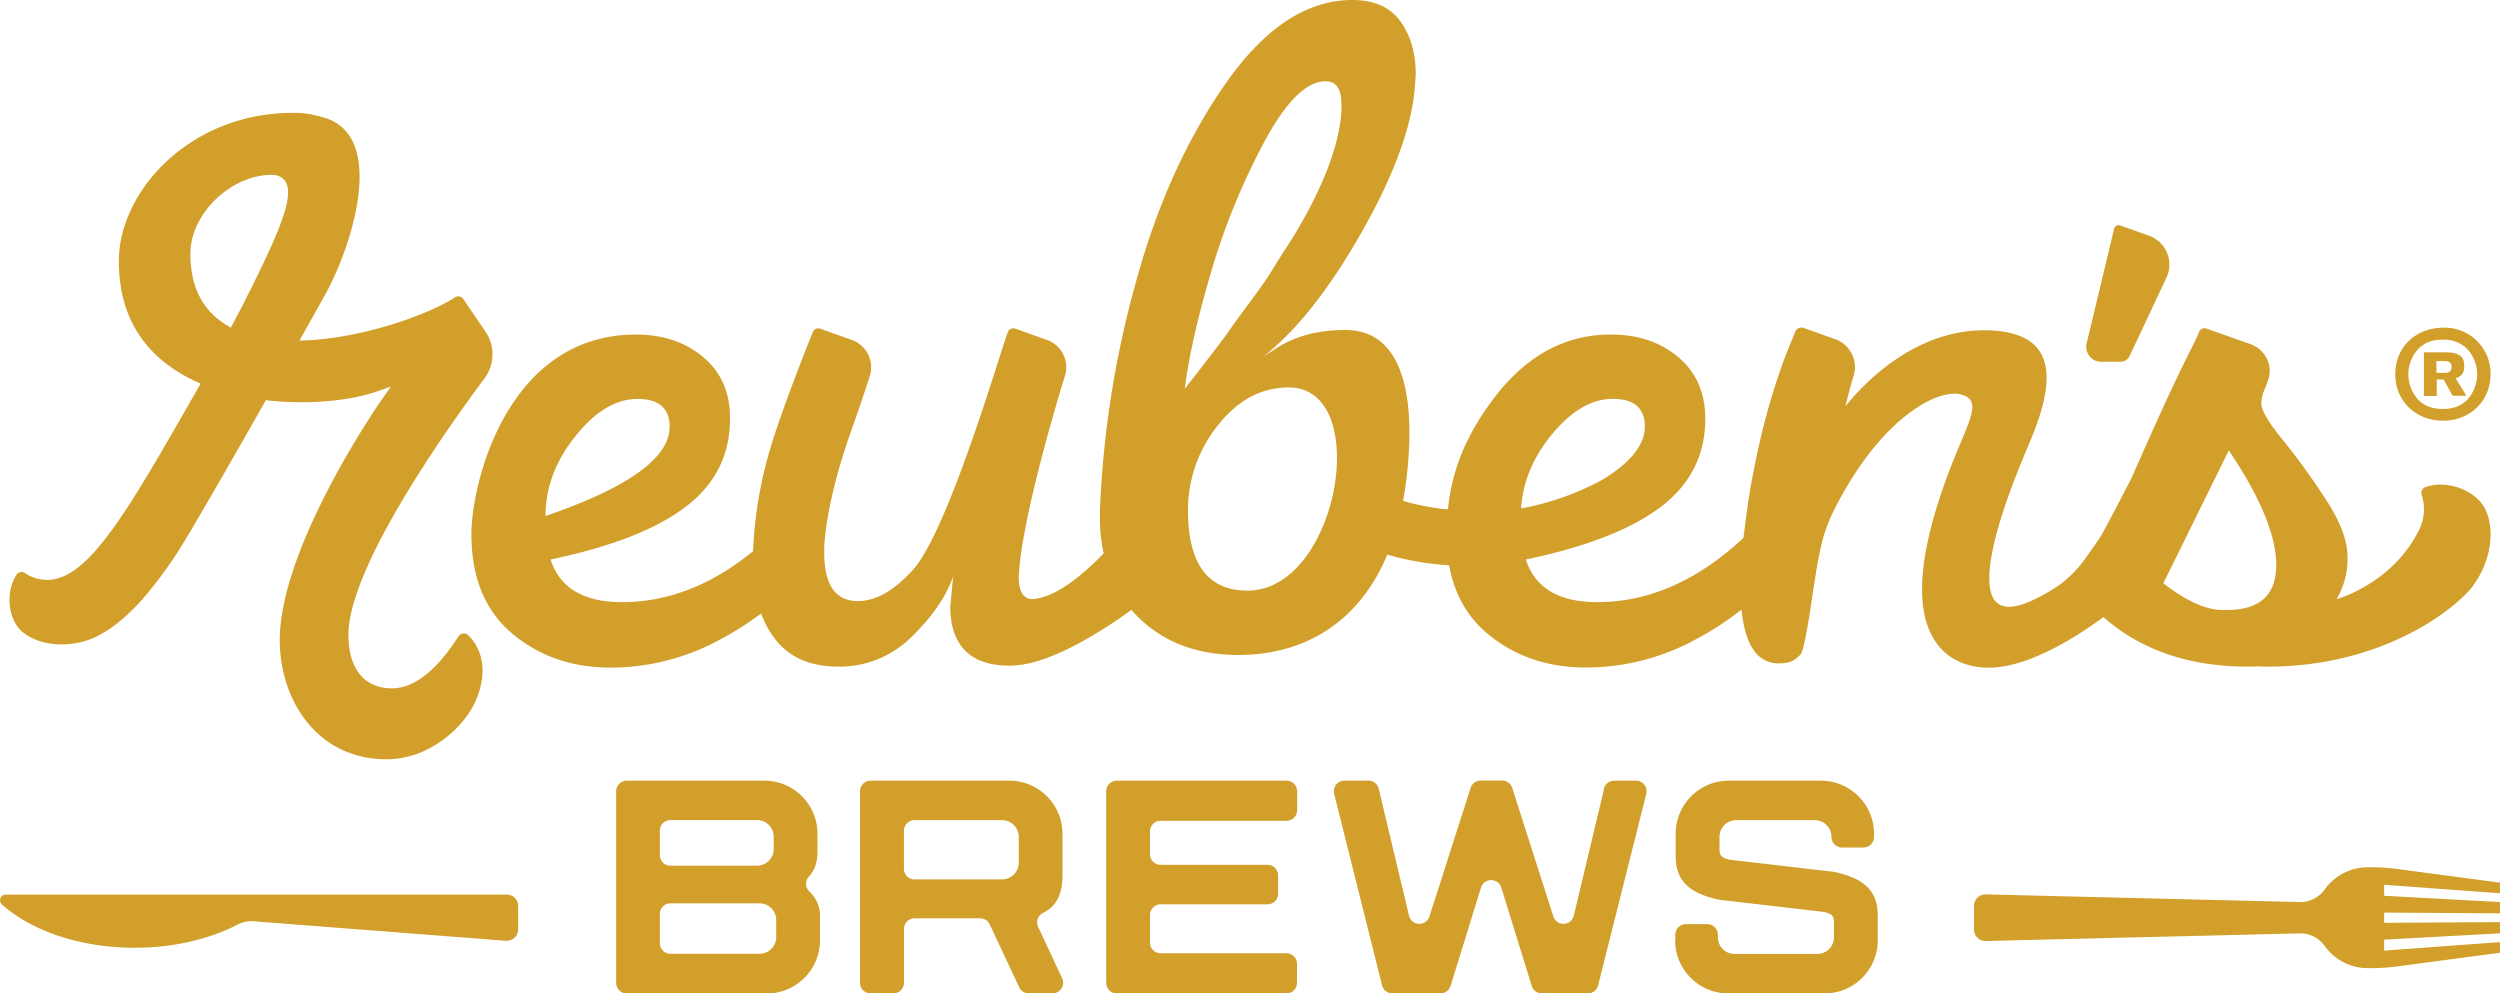 <?xml version="1.0" encoding="UTF-8"?> <svg xmlns="http://www.w3.org/2000/svg" id="Layer_1" data-name="Layer 1" viewBox="0 0 1000 397.35"><defs><style>.cls-1{fill:#d19f2a;}</style></defs><path class="cls-1" d="M250.69,312.26h55A21.27,21.27,0,0,1,327,333.53v7.17c0,3.94-1,7.25-3.42,9.92a4.24,4.24,0,0,0,.19,6A13.45,13.45,0,0,1,328,367v9.12a21.27,21.27,0,0,1-21.28,21.27h-56a4.25,4.25,0,0,1-4.26-4.25V316.52A4.26,4.26,0,0,1,250.69,312.26Zm52.11,34a6.69,6.69,0,0,0,6.69-6.69v-4.86a6.68,6.68,0,0,0-6.69-6.69H268.19a4.25,4.25,0,0,0-4.25,4.26V342a4.25,4.25,0,0,0,4.25,4.26Zm1,35.25a6.68,6.68,0,0,0,6.69-6.69v-6.8a6.68,6.68,0,0,0-6.69-6.69H268.19a4.25,4.25,0,0,0-4.25,4.26v11.66a4.25,4.25,0,0,0,4.25,4.26ZM421,397.35h-9.46a4.25,4.25,0,0,1-3.85-2.45l-11.8-25.13a4.25,4.25,0,0,0-3.85-2.44h-26.2a4.25,4.25,0,0,0-4.25,4.25V393.1a4.25,4.25,0,0,1-4.26,4.25h-9A4.25,4.25,0,0,1,344,393.1V316.52a4.26,4.26,0,0,1,4.26-4.26h55.39A21.28,21.28,0,0,1,425,333.54v16.28c0,7.75-2.45,12.8-7.61,15.23a4.29,4.29,0,0,0-2.14,5.68l9.6,20.57A4.26,4.26,0,0,1,421,397.35Zm-20.18-45.58a6.69,6.69,0,0,0,6.68-6.69V334.75a6.68,6.68,0,0,0-6.68-6.69h-35a4.25,4.25,0,0,0-4.25,4.26v15.19a4.25,4.25,0,0,0,4.25,4.26Zm46-39.51h67.79a4.26,4.26,0,0,1,4.26,4.26v7.53a4.26,4.26,0,0,1-4.26,4.26H464.24a4.25,4.25,0,0,0-4.25,4.25v9.12a4.25,4.25,0,0,0,4.25,4.25H507a4.25,4.25,0,0,1,4.25,4.26v7.29a4.25,4.25,0,0,1-4.25,4.25H464.24A4.25,4.25,0,0,0,460,366v11.06a4.25,4.25,0,0,0,4.25,4.25h50.29a4.26,4.26,0,0,1,4.26,4.26v7.54a4.25,4.25,0,0,1-4.26,4.25H446.74a4.25,4.25,0,0,1-4.26-4.25V316.52A4.26,4.26,0,0,1,446.74,312.26Zm223.31,63.82v-2.19a4.25,4.25,0,0,1,4.25-4.25h8.51a4.25,4.25,0,0,1,4.26,4.25v1a6.68,6.68,0,0,0,6.68,6.69H726.9a6.68,6.68,0,0,0,6.69-6.69v-6c0-2.67-1-3.4-4.13-4.13L688,359.94l-.46-.08c-10.57-2.32-17.28-6.59-17.28-17.45v-8.88a21.27,21.27,0,0,1,21.27-21.27h36.8a21.27,21.27,0,0,1,21.28,21.27v1.22a4.25,4.25,0,0,1-4.26,4.25h-8.5a4.25,4.25,0,0,1-4.26-4.25h0a6.68,6.68,0,0,0-6.69-6.69H694.48a6.68,6.68,0,0,0-6.68,6.69v5c0,2.68,1,3.4,4.13,4.14l41.43,4.83a3.69,3.69,0,0,1,.46.08c10.57,2.32,17.28,6.59,17.28,17.45v9.85a21.27,21.27,0,0,1-21.28,21.27h-38.5A21.27,21.27,0,0,1,670.05,376.08Zm-28.5-60.55-12.1,50.72a4.26,4.26,0,0,1-8.2.31l-16.43-51.34a4.25,4.25,0,0,0-4.05-3h-8.62a4.25,4.25,0,0,0-4,3l-16.44,51.34a4.25,4.25,0,0,1-8.19-.31l-12.1-50.72a4.26,4.26,0,0,0-4.14-3.27H537.8a4.26,4.26,0,0,0-4.13,5.29l19.15,76.58a4.26,4.26,0,0,0,4.13,3.22h19.22a4.25,4.25,0,0,0,4.06-3l12.16-39.29a4.26,4.26,0,0,1,8.14,0l12.16,39.29a4.25,4.25,0,0,0,4.06,3h18.37a4.26,4.26,0,0,0,4.13-3.22l19.26-76.58a4.26,4.26,0,0,0-4.13-5.29h-8.69A4.26,4.26,0,0,0,641.55,315.53Zm347.76-81.41c-6.81,9.23-37.11,33.58-85.34,32.49l.08-.07c-1.69,0-3.36.1-5.09.1q-24.59,0-43-9.71a70.64,70.64,0,0,1-14.65-10.11l0,0c-10.25,7.57-29.85,20.26-45.93,20.26-5.24,0-14.95-1.32-21.12-10.21-8.74-12.61-7.08-35.28,4.93-67.38,1.78-4.76,3.49-8.83,5-12.42,3.4-8.11,5.65-13.46,4.22-16.46-.6-1.27-1.85-2.16-3.93-2.77-3.93-1.17-11.68.29-21.58,7.92-7.52,5.79-18.72,17.14-29.38,38.29a63.53,63.53,0,0,0-5.83,17.66c-.76,3.16-1.71,9.38-2.72,16-2,13.31-3.58,22.83-4.93,24.19-2.21,2.21-3.71,3.46-8.94,3.46-8.32-.23-13.21-7.47-14.56-21.51a122.17,122.17,0,0,1-17.56,11.49A91.81,91.81,0,0,1,634.28,267q-23.19,0-39.45-13.68-12.08-10.16-15.17-27.21a111.93,111.93,0,0,1-24.73-4.27C542,252.69,517.29,262,495.34,262q-24.58,0-40-15.06c-1-1-1.91-2-2.81-3-2.82,2.11-6,4.32-9.65,6.65q-24.39,15.67-39,15.67-23.42,0-23.8-23.4l1.19-12.29q-4.37,12.3-16.65,24.19a40.74,40.74,0,0,1-29.34,11.89q-17.06,0-25.58-11.49a39.53,39.53,0,0,1-5.25-9.75,126.86,126.86,0,0,1-15.57,9.94,91.77,91.77,0,0,1-44.6,11.7q-23.2,0-39.46-13.68t-16.26-39.85c0-19.56,13.95-79.7,65.83-79.7q16.24,0,27,9.12T292,167.51q0,21.81-17.84,35.29t-53.93,21q5.53,17.06,28.55,17.05,27.56,0,52.44-20.38a167.84,167.84,0,0,1,8-44.65c4.53-14.36,13.18-36.21,15.9-43a2.33,2.33,0,0,1,3-1.33l12.62,4.5a11.61,11.61,0,0,1,7.17,14.47c-1.79,5.56-4.22,12.89-7.12,21q-9.53,26.57-11.1,46.79V221q0,19.44,13.48,19.43,10.71,0,22-12.49c14.3-15.81,35.26-88.37,38-95.15a2.33,2.33,0,0,1,3-1.31l12.62,4.5a11.59,11.59,0,0,1,7.16,14.46c-1.78,5.57-15.44,50.48-18.08,75.32l-.4,4.76q0,9.12,5.55,9.12,11.27-.7,28.44-18.26a66,66,0,0,1-1.5-14.09v-2.78a397.83,397.83,0,0,1,14.27-91.17Q466.8,67,490.19,33.5T540.93,0Q554,0,560.15,8.52t6.15,21.21l-.4,5.55q-2,23.79-21.4,57.88t-39.25,49.55l4.36-2.78Q521.1,132,538.15,132c34.69,0,24.62,59.63,23.11,68.33,5.77,1.82,14.41,3.32,17.92,3.35,1.64-16.26,7.72-30.44,18.62-44.7Q617,133.8,644.39,133.81q16.26,0,27,9.12t10.71,24.58q0,21.81-17.84,35.29t-53.93,21q5.55,17.06,28.55,17.05,30.95,0,58.49-25.7s1.56-12.16,2-15c5.82-36.42,14.62-57.55,17.93-65.5.32-.77.59-1.42.8-2a2.65,2.65,0,0,1,3.34-1.48l12.61,4.5a11.84,11.84,0,0,1,7.35,14.83c-1.13,3.52-2.46,8.89-3.21,12,6.71-8.38,27-30.39,55.5-30.39,11,0,18.47,2.83,22.16,8.4,7,10.56-.89,29.17-5.13,39.17-14.21,33.55-18.51,55.31-12.11,61.28,3,2.81,8.52,2.22,16.32-1.77h0s2.5-1.25,5.59-3.09a45.12,45.12,0,0,0,13.39-12.39c2.81-3.91,6.19-8.71,7.11-10.42q5.38-10,11.53-21.93c21.7-49.4,24.37-51.82,27.08-58.6a2.33,2.33,0,0,1,3-1.31l17.58,6.21a11.71,11.71,0,0,1,7.2,7.47c1.24,4-.11,7.19-1.66,10.81a14,14,0,0,0-1.21,5.55q0,4,8.72,14.67A277.29,277.29,0,0,1,930.48,200q8.52,13.08,8.53,22.8a31.74,31.74,0,0,1-4.36,16.85s22.13-6,32.85-27.43a18.33,18.33,0,0,0,1.18-14.18,2.6,2.6,0,0,1,1.63-3.27c8.71-2.91,19.67,1.41,23.44,8.26C998.11,211,996.74,224.07,989.31,234.12Zm-771.1-27.75q49.56-17,49.57-35.69,0-11.09-12.89-11.1t-24.78,14.87Q218.22,189.33,218.21,206.37Zm255.72-51q10.31-13.1,17.05-22.2,2.37-3.57,8.72-12.09c4.22-5.69,7.27-10,9.12-13.09s4.49-7.19,7.93-12.48Q535,65.81,536.57,44.79V41.62q0-9.1-6.34-9.11-11.52,0-24.59,24.38a272,272,0,0,0-21.2,51.93Q476.31,136.38,473.93,155.4Zm41.63-.4q-16.65,0-28.55,15.26a53.9,53.9,0,0,0-11.89,33.9q0,32.1,23.79,32.11C535.52,236.27,549.23,155,515.56,155Zm92.88,48.38a108.36,108.36,0,0,0,32.72-11.61q16.68-10.28,16.71-21.09,0-11.09-12.88-11.1T620.2,174.45Q609.37,188,608.44,203.38Zm302,22.82q0-17.85-19-46l-26.18,53.13Q879.13,244,889,244h1.59Q910.46,244,910.46,226.2Zm-70-81.47h7.74a4,4,0,0,0,3.57-2.27l14.76-31.4a12.27,12.27,0,0,0-7-16.75L848.1,90.18a1.86,1.86,0,0,0-2.44,1.31l-11,45.83A6,6,0,0,0,840.51,144.73Zm-646.66,6.56c-16.38,22-54.49,76.18-54.49,102.66,0,13.61,6.37,21.42,17.46,21.42,10.28,0,19.5-9.73,26.52-20.77a2.57,2.57,0,0,1,4-.42c7.06,7,6.92,17.27,2.85,26.34-4.86,10.82-18.71,23.22-35.56,23.22-28.05,0-42.73-24-42.73-47.62,0-37.8,40.58-96,41-96.55l3.45-4.92-5.68,2c-11.67,4-28.73,5.28-44.33,3.45-12.53,22.07-26.39,46.26-32.71,56.62a168.21,168.21,0,0,1-16.2,22.48c-3,3.44-11.56,12.76-21.18,16.47-10.47,4-22.14,2.12-28-3.55-5-4.9-6.17-15.44-1.58-22.29a2.35,2.35,0,0,1,3.23-.64,15.62,15.62,0,0,0,12.56,2.36c15.22-3.73,30.21-29.92,55.05-73.3l2.72-4.76-1.92-.89c-20.42-9.5-30.78-25.68-30.78-48.1,0-28.06,28.53-59.32,69.47-59.32a37.47,37.47,0,0,1,11.61,1.62c26,6.34,13.09,49.22,2.14,69.79-1.11,2.07-5.29,9.57-11,19.67,24-.43,51.29-10.19,62.3-17.31a2.37,2.37,0,0,1,3.25.67l8.89,13.08A16.08,16.08,0,0,1,193.85,151.29ZM114.21,72.68c-.77-1.24-2.34-2.73-5.53-2.73-16.41,0-32.53,15.63-32.53,31.54,0,13.12,4.85,22.71,14.41,28.5l1.77,1.07,3.78-7.14C111.34,94.05,117.94,78.77,114.21,72.68Zm882,77c0,10.68-8.11,18.6-19,18.6s-19.11-7.92-19.11-18.54c0-10.86,8.12-18.67,19.36-18.67A18.34,18.34,0,0,1,996.22,149.67Zm-29-10a15,15,0,0,0,0,20.1c2.43,2.56,5.74,3.81,9.93,3.81s7.43-1.25,9.86-3.81a15,15,0,0,0,0-20.1,13.07,13.07,0,0,0-9.68-3.81C972.94,135.81,969.82,137,967.26,139.62Zm7.49,18.73h-5.12V140.93h8.55c5.37,0,7.56,1.56,7.56,5.37,0,2.87-.87,4.12-3.43,5l4.3,7h-5.49l-3.62-6.5h-2.75Zm3.18-9.25c1.88,0,2.75-.74,2.75-2.37s-.87-2.37-2.87-2.37h-3.18v4.74Z"></path><path class="cls-1" d="M958.91,347.6l41.09,5.47v4.24l-46.34-3.4v4.4l46.34,2.51v4.51l-46.34-.3v4.1l46.34-.29v4.5l-46.34,2.51v4.4l46.34-3.4v4.24l-41.09,5.47a79.21,79.21,0,0,1-10.55.7h-1.19a21.25,21.25,0,0,1-17.32-8.91,12,12,0,0,0-10.11-5L794.3,376.4a4.6,4.6,0,0,1-4.7-4.61v-9.42a4.6,4.6,0,0,1,4.7-4.61l125.44,3.06a12,12,0,0,0,10.11-5,21.25,21.25,0,0,1,17.32-8.91h1.19A79.21,79.21,0,0,1,958.91,347.6Z"></path><path class="cls-1" d="M202.69,357.83H2.29a2.27,2.27,0,0,0-1.56,3.92c11.67,10.48,31.1,17.35,53.12,17.35,15.63,0,29.95-3.47,41.13-9.23a11.87,11.87,0,0,1,6.34-1.37l101,7.81a4.6,4.6,0,0,0,4.95-4.59v-9.29A4.6,4.6,0,0,0,202.69,357.83Z"></path></svg> 
